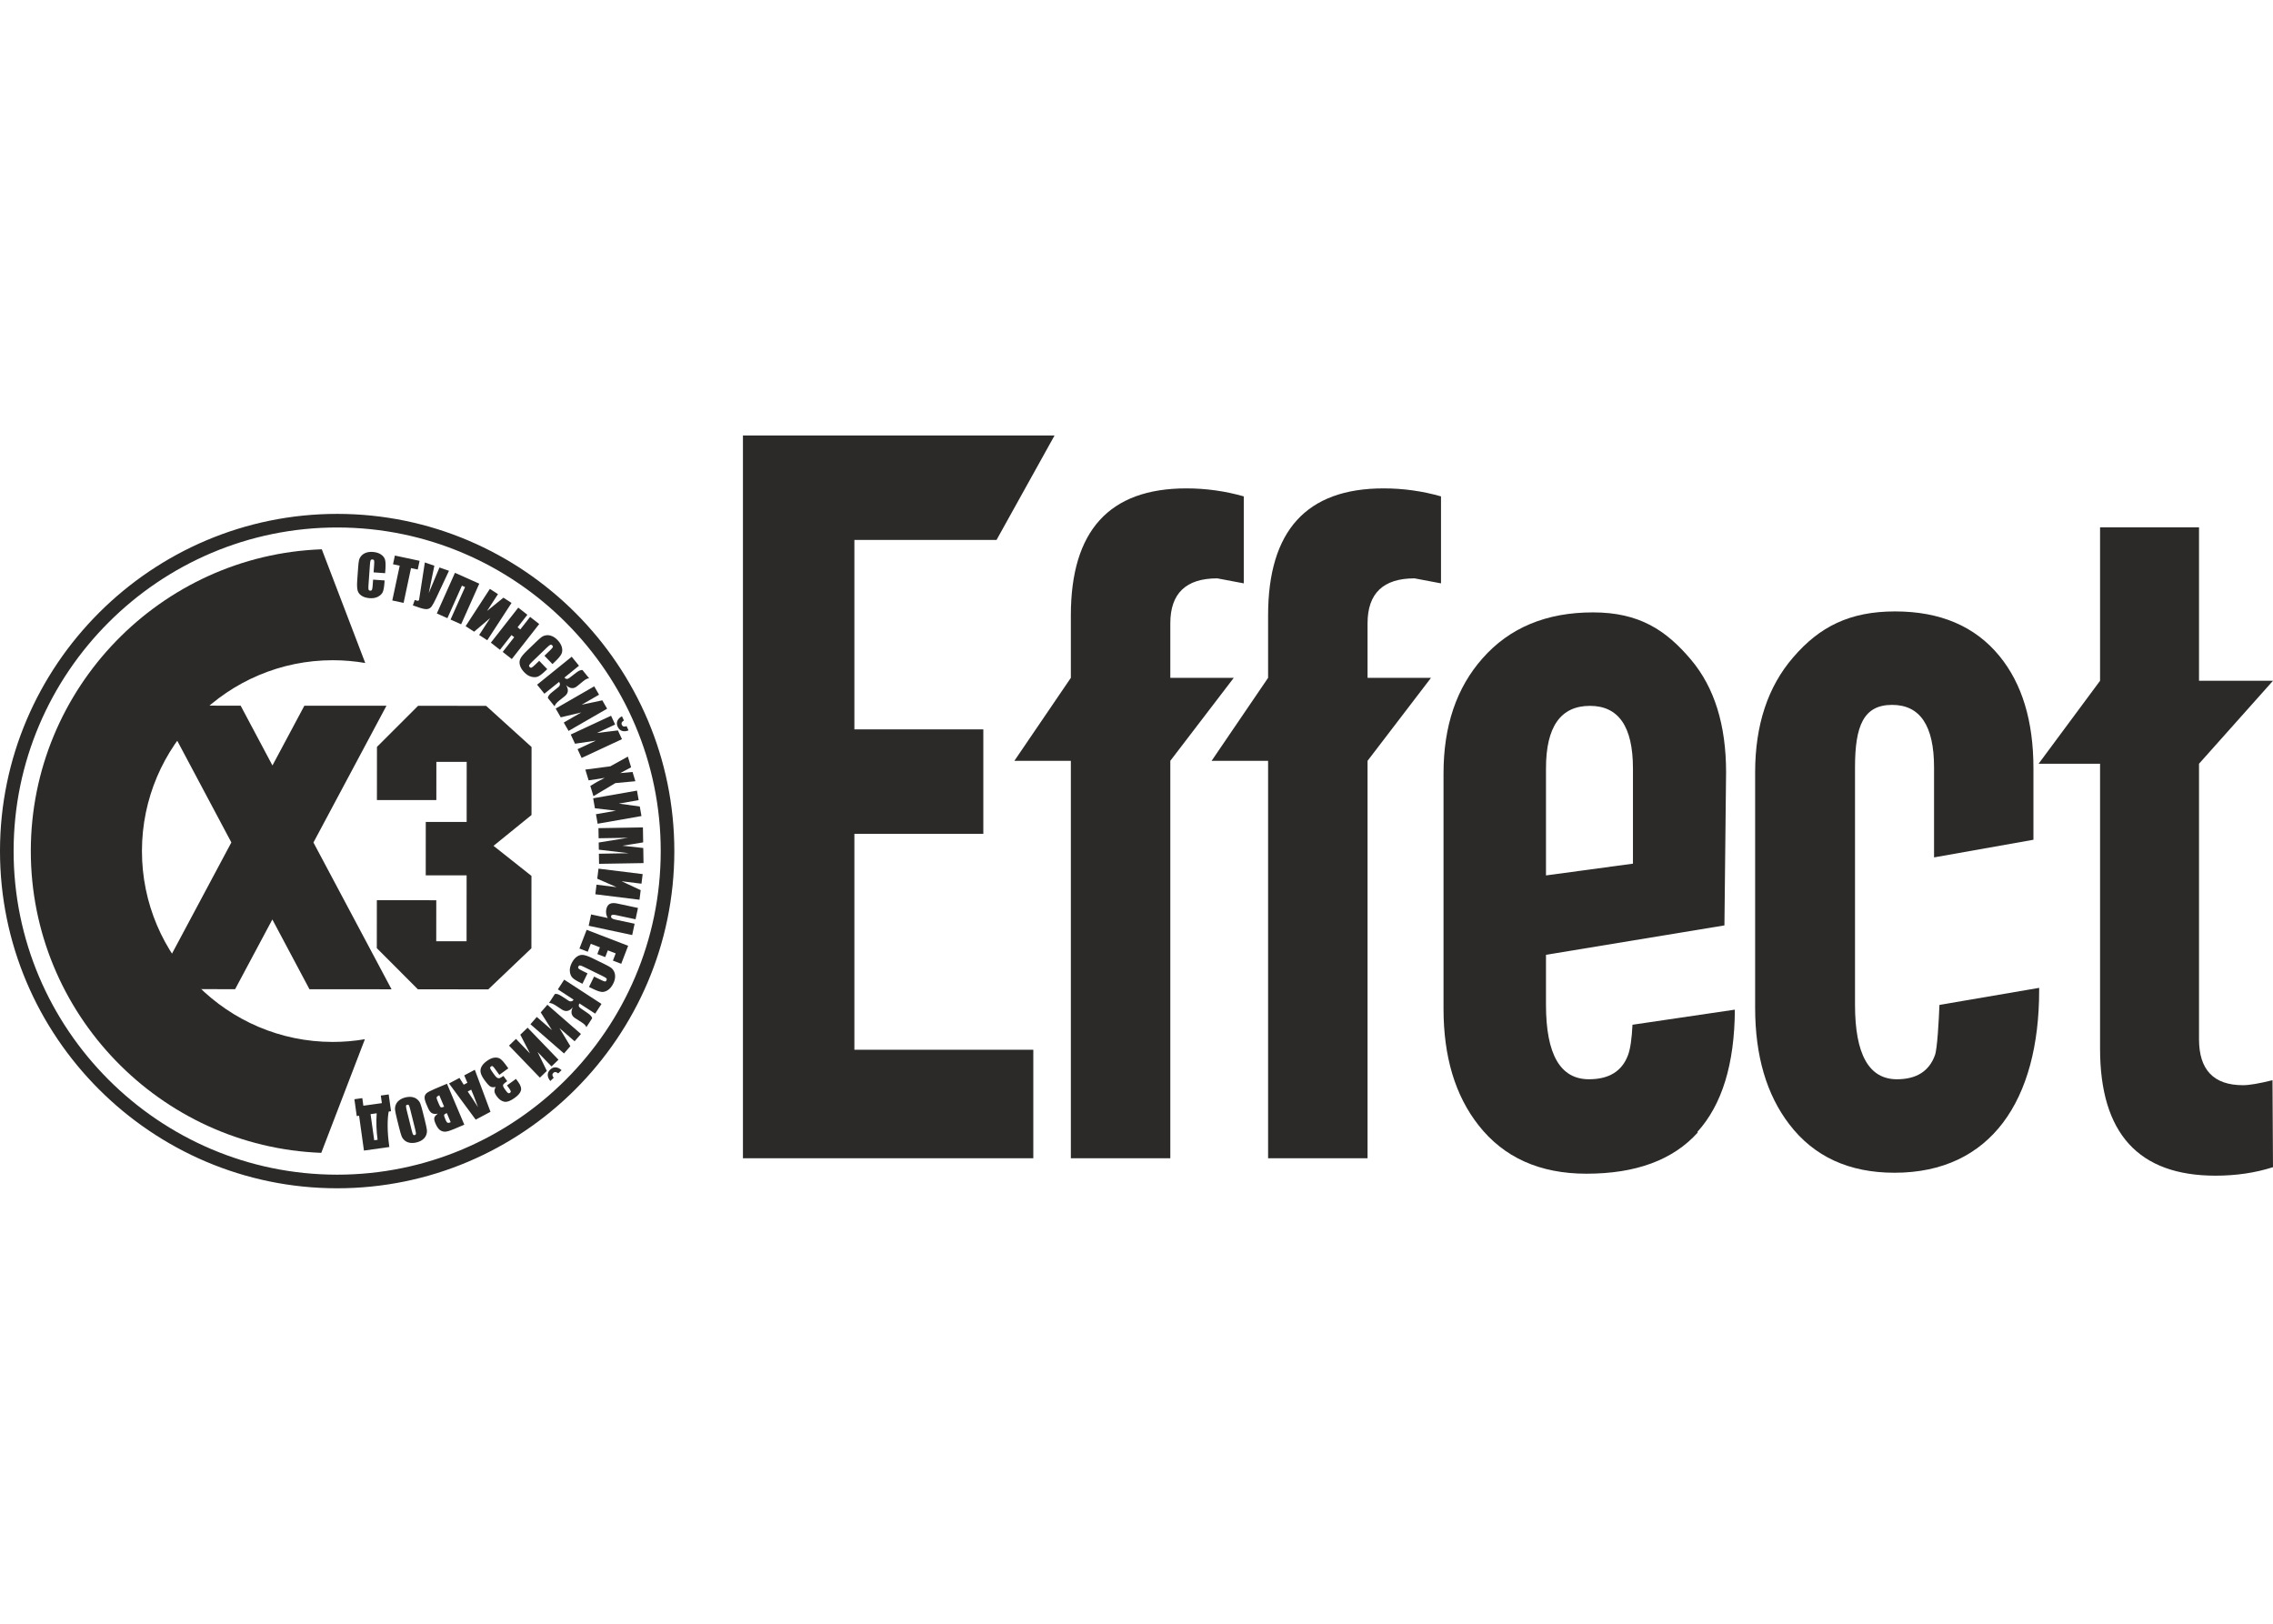 <?xml version="1.0" encoding="UTF-8"?> <svg xmlns="http://www.w3.org/2000/svg" xmlns:xlink="http://www.w3.org/1999/xlink" xml:space="preserve" width="350px" height="250px" version="1.1" style="shape-rendering:geometricPrecision; text-rendering:geometricPrecision; image-rendering:optimizeQuality; fill-rule:evenodd; clip-rule:evenodd" viewBox="0 0 1036165 740116"> <defs> <style type="text/css"> .fil2 {fill:none} .fil1 {fill:#2B2A29} .fil0 {fill:#2B2A29;fill-rule:nonzero} </style> </defs> <g id="__x0023_Layer_x0020_1">  <g id="_2240848468208"> <g> <path class="fil0" d="M488156 527934l0 -181149 -25742 0 25742 -37823 0 -28477c0,-38582 17543,-57873 52632,-57873 8958,0 17689,1217 26196,3647l0 39642 -12074 -2280c-14276,0 -21413,6836 -21413,20508l0 24833 28928 0 -28928 37823 0 181149 -45341 0z"></path> <path class="fil0" d="M578072 527934l0 -181149 -25742 0 25742 -37823 0 -28477c0,-38582 17539,-57873 52631,-57873 8959,0 17690,1217 26193,3647l0 39642 -12070 -2280c-14277,0 -21413,6836 -21413,20508l0 24833 28927 0 -28927 37823 0 181149 -45341 0z"></path> <path class="fil0" d="M957330 478013l0 -129893 -28022 0 28022 -37819 0 -69943 45110 0 0 69943 33721 0 -33721 37819 0 125560c0,13980 6678,20963 20053,20963 2877,0 7360,-759 13441,-2277l227 39642c-8056,2580 -16791,3874 -26200,3874 -35089,0 -52631,-19288 -52631,-57869z"></path> <path class="fil0" d="M704751 350218c0,-18986 6682,-28480 20050,-28480 13060,0 19591,9494 19591,28480l0 43446 -39641 5360 0 -48806zm86098 109990l-46666 6878c-312,6472 -997,11133 -2067,13916 -2731,7287 -8658,10934 -17770,10934 -13067,0 -19595,-11315 -19595,-33948l0 -4413 0 -18368 81346 -13402 755 -69793c0,-21564 -5315,-38652 -15941,-51264 -11399,-13514 -23634,-21616 -44743,-21616 -21266,0 -38050,6993 -50351,20962 -11850,13368 -17774,30837 -17774,52404l0 76184 0 30676 0 444c0,21872 5322,39568 15952,53083 11542,14738 27948,22102 49211,22102 22561,0 39477,-6263 50754,-18798l-217 -231c11273,-12392 16973,-30973 17106,-55750z"></path> <path class="fil0" d="M884114 458040c-283,7014 -969,20036 -2067,22962 -2664,7287 -8440,10934 -17322,10934 -12738,0 -19102,-11315 -19102,-33948l0 -108214c0,-18990 3902,-28483 16931,-28483 12731,0 19098,9493 19098,28483l0 41033 45306 -8042 0 -32536c0,-21567 -5178,-38655 -15539,-51264 -11105,-13518 -26955,-20277 -47533,-20277 -20728,0 -34477,6990 -46467,20959 -11549,13367 -17325,30840 -17325,52403l0 107308c0,21872 5192,39565 15553,53082 11248,14735 27238,22103 47970,22103 43973,0 65953,-33103 65953,-83227l0 -1045 -45456 7769z"></path> <polygon class="fil0" points="389478,380072 448256,380072 448256,332455 389478,332455 389478,246110 454278,246110 480730,198489 338672,198489 338672,527934 471040,527934 471040,478495 389478,478495 "></polygon> <path class="fil1" d="M153809 240431c-81240,-56 -147547,66153 -147602,147393 -60,81237 66149,147544 147386,147603 81237,60 147547,-66149 147603,-147389 59,-81237 -66150,-147547 -147387,-147607zm4 -6199c84653,63 153645,69156 153586,153809 -63,84657 -69157,153652 -153810,153589 -84653,-63 -153648,-69156 -153589,-153809 63,-84657 69156,-153649 153813,-153589z"></path> <path class="fil1" d="M168922 507835l1668 11906 1545 -216 -21 -154c-535,-3843 -671,-7819 -402,-11927l-2790 391zm-7371 -6794l3608 -503 483 3458 8430 -1178 -482 -3458 3598 -504 1070 7647 -1067 151c-335,1723 -493,3951 -479,6689 18,2730 249,5689 696,8874l81 601 -11581 1623 -2214 -15875 -1070 151 -1073 -7676zm26179 14407l-2245 -9036c-290,-1161 -419,-1905 -402,-2241 21,-332 203,-539 553,-626 339,-84 594,-7 751,241 158,245 382,937 665,2081l2283 9182c252,1017 336,1643 238,1885 -88,237 -266,395 -535,461 -315,81 -556,0 -717,-227 -168,-231 -364,-804 -591,-1720zm-6720 -5193l835 3364c504,2028 902,3434 1207,4224 293,783 783,1458 1465,2017 678,563 1486,909 2409,1046 923,136 1913,77 2965,-186 1112,-276 2039,-699 2780,-1272 748,-574 1276,-1259 1598,-2060 325,-804 426,-1629 315,-2472 -112,-846 -413,-2259 -903,-4238l-839 -3360c-500,-2028 -902,-3430 -1203,-4220 -297,-787 -786,-1459 -1472,-2025 -678,-556 -1479,-906 -2405,-1042 -923,-136 -1913,-77 -2966,189 -1108,276 -2038,696 -2779,1273 -742,570 -1280,1255 -1598,2059 -322,801 -423,1626 -315,2476 112,842 413,2252 906,4227zm21448 -5804l-2210 -5221c-671,308 -1063,605 -1168,878 -112,269 -3,787 315,1535l734 1738c343,800 633,1252 871,1346 245,98 727,7 1458,-276zm2990 7059c-497,200 -854,312 -1053,319 -199,14 -399,-77 -608,-263 -207,-188 -434,-577 -682,-1161 -469,-1108 -686,-1804 -654,-2094 31,-287 283,-535 762,-734 116,-53 276,-126 476,-221l1759 4154zm6210 1133l-4847 2053c-1528,647 -2738,1021 -3626,1115 -884,95 -1731,-119 -2521,-636 -790,-521 -1528,-1591 -2210,-3207 -465,-1091 -615,-1923 -454,-2496 157,-577 692,-1192 1601,-1850 -1231,220 -2168,119 -2815,-297 -646,-423 -1230,-1238 -1744,-2448l-735 -1731c-531,-1262 -786,-2251 -755,-2986 31,-730 318,-1335 853,-1825 535,-493 1776,-1150 3731,-1979l5616 -2378 7906 18665zm1549 -15123l1591 -842c723,1647 1758,4308 3105,7979 -1819,-2853 -3382,-5234 -4696,-7137zm3643 12826l6738 -3574 -7140 -19161 -4818 2559 1433 3364 -1671 888 -1941 -3098 -4766 2532 12165 16490zm9067 -14945c-773,238 -1486,231 -2137,-24 -650,-255 -1608,-1262 -2884,-3018 -948,-1304 -1532,-2423 -1756,-3363 -227,-934 -112,-1854 350,-2756 458,-905 1255,-1772 2399,-2601 1297,-941 2472,-1462 3528,-1563 1059,-102 1930,77 2622,545 696,462 1605,1476 2738,3035l941 1298 -4095 2968 -1934 -2668c-514,-710 -884,-1126 -1108,-1258 -224,-130 -482,-88 -773,122 -314,227 -437,500 -360,818 70,315 483,986 1227,2018l822 1133c458,629 860,1038 1213,1223 350,186 703,228 1046,116 339,-112 920,-441 1724,-1014l1731 2384c-976,707 -1549,1182 -1728,1420 -175,245 -223,525 -140,850 77,325 312,752 700,1287l661 909c416,573 751,912 1000,1003 251,102 500,60 755,-122 280,-203 406,-441 371,-714 -39,-269 -280,-716 -738,-1342l-976 -1353 4091 -2966 1018 1399c1136,1567 1545,2885 1231,3951 -319,1074 -1256,2175 -2819,3308 -1951,1416 -3552,1997 -4801,1738 -1251,-262 -2367,-1067 -3356,-2427 -668,-919 -1021,-1675 -1067,-2266 -45,-587 123,-1279 504,-2070zm26494 -4154l-1532 1480c-752,-854 -1147,-1742 -1185,-2665 -42,-923 332,-1769 1119,-2528 793,-766 1650,-1101 2570,-1024 919,83 1787,514 2605,1286l-1532 1479c-863,-755 -1601,-835 -2210,-251 -612,591 -559,1332 165,2223zm-20375 -14654l14081 14606 3171 -3064 -4224 -8636 6350 6587 3175 -3059 -14081 -14602 -3325 3206 4430 8546 -6406 -6640 -3171 3056zm9769 -9734l2892 -3326 6958 6060 -5157 -8126 3035 -3486 15298 13318 -2896 3322 -6898 -6007 4961 8238 -2895 3325 -15298 -13318zm32390 -9263l-17001 -11060 -2881 4427 7185 4706c-272,402 -619,647 -1038,735 -420,91 -846,-4 -1266,-277l-3315 -2157c-1223,-794 -2203,-1094 -2940,-895l-2654 4084c800,-46 1846,357 3133,1203l2692 1780c1780,1178 3448,846 4993,-994 -1056,2158 -699,3808 1074,4941l2930 1874c1301,836 2024,1591 2182,2256l2654 -4084c-133,-728 -808,-1500 -2014,-2326l-3263 -2237c-881,-616 -1066,-1347 -545,-2196l7196 4647 2878 -4427zm-5696 -7735l2314 -4734 3172 1549c919,448 1524,678 1801,689 276,14 500,-154 671,-500 189,-392 171,-703 -53,-948 -230,-241 -804,-587 -1723,-1038l-8462 -4133c-885,-434 -1486,-661 -1808,-689 -325,-25 -573,143 -752,514 -175,350 -154,647 70,888 214,238 818,605 1818,1094l2280 1116 -2314 4734 -707 -346c-1881,-919 -3150,-1706 -3808,-2357 -660,-646 -1059,-1577 -1206,-2776 -147,-1199 101,-2472 755,-3804 679,-1392 1490,-2409 2434,-3063 941,-654 1930,-909 2958,-769 1035,143 2441,650 4228,1521l5318 2601c1311,640 2273,1164 2888,1577 609,413 1112,986 1500,1731 392,745 570,1594 532,2556 -42,961 -308,1958 -812,2982 -681,1399 -1517,2417 -2500,3060 -982,643 -1947,913 -2891,801 -944,-109 -2270,-581 -3973,-1409l-1730 -847zm17846 -18762l-18916 -7277 -3284 8532 3784 1454 1391 -3608 4158 1601 -1182 3070 3605 1385 1182 -3070 3584 1381 -1262 3284 3783 1454 3157 -8206zm-9287 -12665c-349,-514 -587,-1133 -709,-1857 -126,-727 -109,-1430 35,-2115 265,-1235 797,-2060 1604,-2469 805,-416 1927,-469 3364,-164l9476 2024 -1105 5165 -8927 -1906c-773,-164 -1321,-210 -1640,-133 -318,74 -510,259 -577,570 -164,769 416,1294 1738,1577l8976 1916 -1101 5165 -19837 -4231 1102 -5168 7601 1626zm-5671 -10815l538 -4375 9158 1130 -8822 -3853 566 -4584 20134 2486 -542 4370 -9081 -1119 8721 4060 -542 4371 -20130 -2486zm21966 -14214l-20267 339 -80 -4605 13686 -231 -13714 -1612 -56 -3269 13339 -2164 -13371 223 -77 -4608 20267 -336 115 6826c-1213,220 -2647,454 -4294,706l-5150 815 9486 1042 116 6874zm-20921 -17941l19980 -3504 -762 -4343 -9525 -1332 9011 -1580 -763 -4340 -19976 3507 798 4550 9563 1108 -9088 1598 762 4336zm17207 -19371l-9112 849 -10004 5962 -1423 -4675c1762,-1143 3958,-2371 6588,-3682 -1263,245 -2616,465 -4060,661l-3304 482 -1497 -4909 11371 -1479 8018 -4434 1486 4875c-507,251 -1339,699 -2507,1342 -892,500 -1703,934 -2458,1312l5612 -532 1290 4228zm-4014 -25110l899 1927c-1049,433 -2018,521 -2906,255 -885,-262 -1563,-888 -2025,-1881 -465,-1000 -507,-1916 -132,-2762 377,-843 1070,-1525 2066,-2046l899 1930c-993,570 -1315,1242 -958,2004 360,773 1080,965 2157,573zm-20487 14494l18389 -8556 -1860 -3997 -9542 1178 8294 -3864 -1861 -3993 -18385 8560 1948 4189 9521 -1406 -8360 3892 1856 3997zm-5947 -12315l-2203 -3819 7997 -4608 -9364 2231 -2308 -4004 17570 -10126 2203 3815 -7927 4570 9406 -2007 2196 3818 -17570 10130zm1419 -33823l-15773 12752 3322 4109 6696 -5378c297,381 423,786 377,1213 -49,427 -265,801 -653,1115l-3077 2490c-1133,916 -1724,1755 -1763,2518l3063 3790c207,-780 913,-1650 2112,-2612l2525 -2007c1675,-1332 1874,-3021 598,-5056 1727,1671 3409,1839 5031,503l2693 -2206c1196,-979 2133,-1437 2815,-1378l-3067 -3787c-727,-97 -1671,305 -2829,1193l-3136 2412c-860,654 -1612,598 -2259,-157l6647 -5406 -3322 -4108zm-8766 3353l1392 -1339c1360,-1311 2259,-2399 2685,-3248 423,-854 500,-1850 235,-2994 -270,-1143 -941,-2272 -2021,-3395 -791,-818 -1637,-1416 -2525,-1780 -888,-363 -1752,-489 -2584,-377 -832,108 -1546,388 -2143,818 -591,437 -1417,1161 -2469,2175l-4259 4108c-1430,1382 -2392,2532 -2881,3452 -483,919 -577,1937 -287,3045 290,1109 976,2224 2049,3332 1028,1070 2140,1742 3315,2014 1175,270 2185,210 3021,-185 836,-398 2011,-1322 3518,-2776l566 -542 -3657 -3794 -1826 1759c-800,773 -1353,1217 -1650,1339 -304,122 -588,42 -860,-241 -287,-297 -360,-588 -224,-881 136,-291 556,-780 1262,-1469l6780 -6532c738,-713 1259,-1133 1567,-1265 304,-130 601,-39 905,276 270,276 346,542 242,797 -109,259 -528,748 -1266,1462l-2539 2447 3654 3794zm-6042 -18256l-12493 15966 -4151 -3249 5249 -6706 -1245 -969 -5245 6703 -4154 -3248 12493 -15966 4151 3249 -4465 5710 1241 972 4469 -5707 4150 3245zm-23679 7392l11060 -17000 -3693 -2403 -7468 6060 4986 -7672 -3693 -2402 -11060 17001 3875 2521 7332 -6238 -5032 7734 3693 2399zm-11913 -7269l-4825 -2154 6615 -14819 -1433 -640 -6613 14822 -4825 -2154 8263 -18521 11084 4944 -8266 18522zm-5539 -24393l-4343 -1496 -4870 11668 2542 -12476 -4329 -1497 -2367 15333c-179,1129 -270,1706 -273,1724 -77,217 -210,357 -406,405 -188,56 -612,-31 -1265,-258l-298 -98 -853 2472 2913 1003c1608,556 2822,780 3647,675 822,-105 1496,-517 2021,-1241 521,-724 1234,-2049 2143,-3986l5738 -12228zm-13402 -4538l-846 3965 -3060 -651 -3381 15858 -5154 -1102 3381 -15857 -3053 -650 850 -3966 11263 2403zm-15704 5636l-5255 -374 248 -3521c70,-1021 56,-1665 -35,-1927 -94,-262 -332,-405 -713,-437 -437,-28 -720,105 -860,402 -140,308 -248,965 -318,1990l-665 9392c-66,986 -52,1629 42,1933 95,312 346,479 755,507 392,28 658,-101 798,-398 140,-290 255,-986 335,-2095l179 -2531 5255 370 -56 784c-147,2091 -402,3563 -759,4416 -353,850 -1063,1573 -2122,2161 -1056,584 -2329,829 -3808,724 -1542,-109 -2794,-483 -3752,-1109 -961,-633 -1570,-1447 -1825,-2458 -252,-1010 -311,-2507 -168,-4490l416 -5902c105,-1458 231,-2545 381,-3269 154,-721 497,-1406 1042,-2042 542,-637 1266,-1123 2172,-1451 909,-319 1930,-444 3070,-364 1552,108 2808,503 3773,1171 961,672 1573,1465 1828,2385 252,916 308,2322 179,4210l-137 1923z"></path> <path class="fil1" d="M146694 250372c-73471,2647 -132596,63348 -132652,137459 -52,74097 58967,134872 132414,137648l19885 -51795c-4783,815 -9692,1245 -14699,1238 -47918,-35 -86968,-39141 -86934,-87056 35,-47914 39145,-86964 87059,-86933 5022,7 9945,444 14739,1270l-19812 -51831z"></path> <polygon class="fil1" points="109696,321647 72272,321619 105465,383992 69761,450847 107185,450875 124151,419105 141071,450900 178489,450928 142886,384020 176167,321693 138749,321668 124200,348907 "></polygon> <polygon class="fil1" points="242246,432231 222584,450963 190503,450938 171772,432179 171789,410315 198881,410336 198863,429025 212689,429039 212710,398989 194077,398979 194091,374646 212728,374660 212748,347264 198923,347257 198912,364684 171824,364663 171842,340438 190597,321707 221598,321731 242312,340491 242291,371492 224976,385538 242270,399244 "></polygon> </g> <rect class="fil2" x="-2" width="1036165" height="740116"></rect> </g> </g> </svg> 